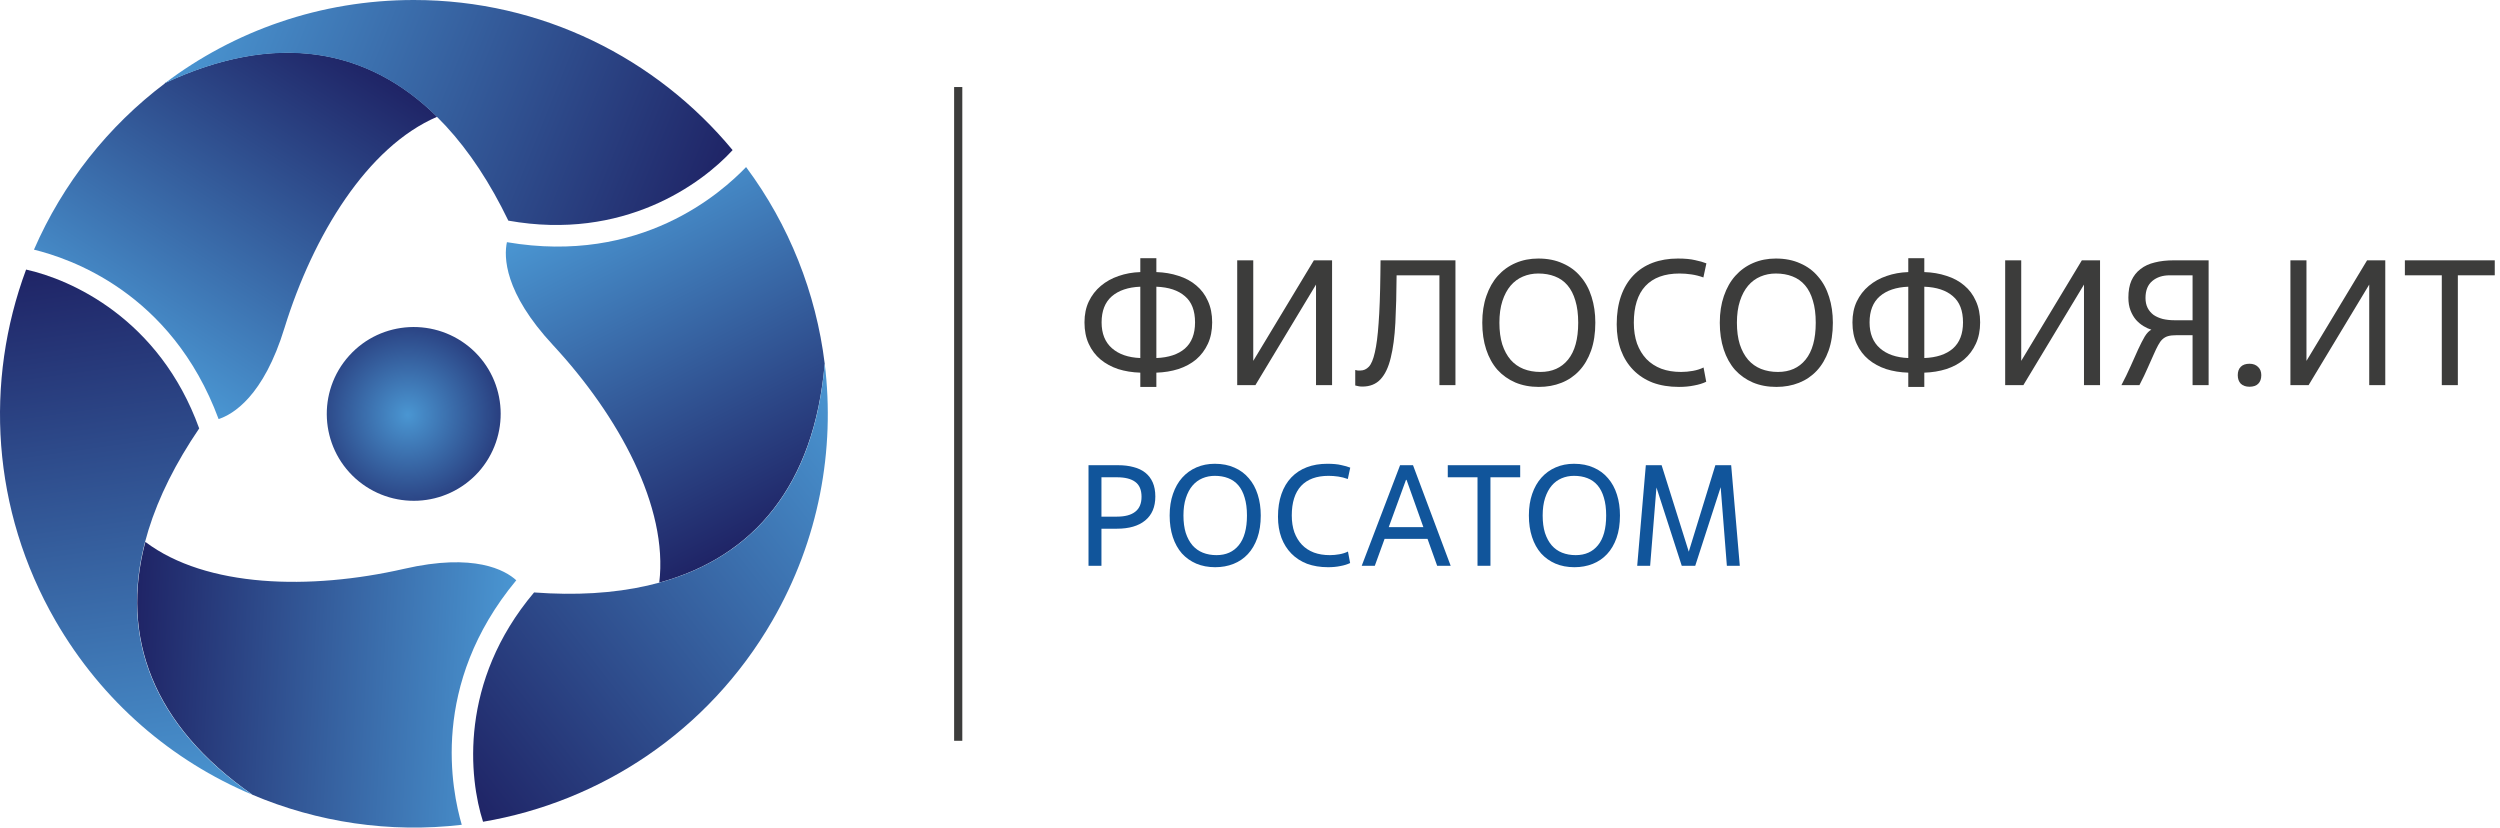 <?xml version="1.0" encoding="UTF-8"?> <svg xmlns="http://www.w3.org/2000/svg" width="145" height="48" viewBox="0 0 145 48" fill="none"> <path d="M14.62 46.087C18.421 47.702 22.615 48.326 26.782 47.838C26.212 45.87 24.909 39.722 29.944 33.656C29.306 33.072 27.515 32.055 23.443 32.991C17.987 34.239 11.96 34.09 8.431 31.43C6.979 36.94 8.838 42.043 14.634 46.087H14.62Z" fill="url(#paint0_linear_2244_441)"></path> <path d="M27.745 27.386C25.872 29.449 22.696 29.612 20.619 27.753C18.556 25.893 18.38 22.704 20.253 20.628C22.113 18.565 25.302 18.402 27.379 20.262C29.442 22.121 29.605 25.31 27.745 27.386Z" fill="url(#paint1_radial_2244_441)"></path> <path d="M9.571 4.831C6.273 7.315 3.64 10.639 1.97 14.48C3.965 14.969 9.938 16.909 12.679 24.306C13.507 24.034 15.285 23.003 16.507 18.999C18.163 13.652 21.298 8.509 25.357 6.772C21.298 2.755 15.964 1.818 9.558 4.818L9.571 4.831Z" fill="url(#paint2_linear_2244_441)"></path> <path d="M42.486 8.699C38.088 3.393 31.437 0 23.999 0C18.584 0 13.575 1.791 9.558 4.831C18.434 0.665 25.289 4.098 29.483 12.797C36.161 13.992 40.694 10.667 42.486 8.713V8.699Z" fill="url(#paint3_linear_2244_441)"></path> <path d="M1.509 15.647C-0.894 22.121 -0.5 29.558 3.219 36.004C5.933 40.7 9.978 44.133 14.62 46.087C6.571 40.482 6.123 32.828 11.553 24.849C9.245 18.47 4.101 16.204 1.509 15.634V15.647Z" fill="url(#paint4_linear_2244_441)"></path> <path d="M47.833 21.09C47.331 16.991 45.77 13.042 43.273 9.69C41.848 11.169 37.178 15.376 29.401 14.046C29.225 14.888 29.225 16.95 32.075 20.017C35.889 24.13 38.767 29.409 38.237 33.792C43.734 32.286 47.222 28.133 47.833 21.09Z" fill="url(#paint5_linear_2244_441)"></path> <path d="M28.017 47.662C34.817 46.508 41.074 42.437 44.793 36.004C47.508 31.308 48.444 26.084 47.834 21.089C47.006 30.861 40.599 35.081 30.976 34.362C26.605 39.546 27.203 45.137 28.017 47.662Z" fill="url(#paint6_linear_2244_441)"></path> <path d="M55.814 5.048H55.339V42.966H55.814V5.048Z" fill="#3C3C3B"></path> <path d="M67.069 20.766C67.779 20.738 68.33 20.556 68.723 20.218C69.116 19.873 69.313 19.366 69.313 18.698C69.313 18.015 69.116 17.508 68.723 17.177C68.337 16.84 67.786 16.657 67.069 16.629V20.766ZM66.138 16.629C65.434 16.657 64.883 16.843 64.483 17.188C64.09 17.533 63.893 18.036 63.893 18.698C63.893 19.346 64.093 19.846 64.493 20.197C64.893 20.549 65.441 20.738 66.138 20.766V16.629ZM67.069 22.441H66.138V21.614C65.676 21.6 65.248 21.531 64.855 21.407C64.462 21.276 64.121 21.09 63.831 20.849C63.542 20.607 63.314 20.307 63.149 19.949C62.983 19.59 62.9 19.173 62.9 18.698C62.9 18.243 62.983 17.839 63.149 17.488C63.321 17.129 63.555 16.826 63.852 16.578C64.148 16.329 64.49 16.14 64.876 16.009C65.269 15.871 65.689 15.795 66.138 15.781V14.975H67.069V15.781C67.53 15.795 67.958 15.868 68.351 15.999C68.751 16.123 69.096 16.309 69.385 16.557C69.675 16.798 69.899 17.098 70.058 17.457C70.223 17.815 70.306 18.229 70.306 18.698C70.306 19.166 70.223 19.58 70.058 19.939C69.892 20.297 69.665 20.6 69.375 20.849C69.085 21.09 68.74 21.276 68.341 21.407C67.948 21.531 67.523 21.6 67.069 21.614V22.441Z" fill="#3C3C3B"></path> <path d="M77.26 22.338H76.329V16.505L72.813 22.338H71.758V15.099H72.689V20.931L76.205 15.099H77.26V22.338Z" fill="#3C3C3B"></path> <path d="M84.416 22.338H83.486V15.968H81.003C80.996 17.002 80.972 17.922 80.931 18.729C80.889 19.528 80.8 20.204 80.662 20.756C80.531 21.3 80.335 21.714 80.072 21.997C79.81 22.279 79.459 22.421 79.017 22.421C78.921 22.421 78.845 22.414 78.79 22.4C78.735 22.393 78.673 22.379 78.604 22.358V21.459C78.659 21.473 78.707 21.483 78.749 21.49C78.797 21.49 78.849 21.49 78.904 21.49C79.09 21.49 79.252 21.417 79.39 21.273C79.535 21.121 79.652 20.842 79.742 20.435C79.838 20.028 79.91 19.466 79.959 18.749C80.014 18.026 80.048 17.088 80.062 15.937L80.072 15.099H84.416V22.338Z" fill="#3C3C3B"></path> <path d="M89.343 21.573C90.026 21.573 90.56 21.335 90.947 20.859C91.34 20.376 91.536 19.663 91.536 18.718C91.536 18.222 91.481 17.794 91.371 17.436C91.267 17.078 91.115 16.781 90.915 16.547C90.716 16.312 90.471 16.14 90.181 16.03C89.898 15.919 89.578 15.864 89.219 15.864C88.902 15.864 88.606 15.923 88.33 16.04C88.054 16.157 87.816 16.333 87.616 16.567C87.416 16.802 87.258 17.098 87.14 17.457C87.023 17.815 86.965 18.236 86.965 18.718C86.965 19.194 87.02 19.611 87.13 19.97C87.247 20.328 87.409 20.628 87.616 20.869C87.823 21.104 88.071 21.279 88.361 21.397C88.657 21.514 88.985 21.573 89.343 21.573ZM89.25 22.441C88.747 22.441 88.292 22.355 87.885 22.183C87.485 22.01 87.14 21.765 86.851 21.448C86.568 21.124 86.351 20.731 86.199 20.27C86.047 19.808 85.972 19.291 85.972 18.718C85.972 18.139 86.051 17.622 86.21 17.167C86.368 16.705 86.589 16.316 86.871 15.999C87.161 15.675 87.506 15.426 87.906 15.254C88.306 15.082 88.743 14.995 89.219 14.995C89.757 14.995 90.229 15.089 90.636 15.275C91.05 15.454 91.395 15.709 91.671 16.04C91.953 16.364 92.167 16.757 92.312 17.219C92.457 17.674 92.529 18.174 92.529 18.718C92.529 19.332 92.446 19.873 92.281 20.342C92.115 20.804 91.888 21.19 91.598 21.5C91.308 21.81 90.964 22.045 90.564 22.203C90.164 22.362 89.726 22.441 89.25 22.441Z" fill="#3C3C3B"></path> <path d="M98.961 22.141C98.761 22.238 98.527 22.31 98.258 22.358C97.989 22.414 97.696 22.441 97.379 22.441C96.813 22.441 96.306 22.358 95.858 22.193C95.417 22.021 95.041 21.776 94.731 21.459C94.421 21.142 94.183 20.762 94.017 20.321C93.852 19.873 93.769 19.37 93.769 18.811C93.769 18.198 93.852 17.653 94.017 17.177C94.183 16.702 94.421 16.302 94.731 15.978C95.041 15.654 95.413 15.409 95.848 15.244C96.289 15.078 96.779 14.995 97.317 14.995C97.73 14.995 98.065 15.027 98.32 15.089C98.582 15.144 98.799 15.206 98.971 15.275L98.796 16.092C98.568 16.009 98.337 15.95 98.103 15.916C97.868 15.881 97.637 15.864 97.41 15.864C96.548 15.864 95.889 16.105 95.434 16.588C94.986 17.071 94.762 17.781 94.762 18.718C94.762 19.166 94.824 19.57 94.948 19.928C95.079 20.28 95.262 20.58 95.496 20.828C95.731 21.069 96.017 21.255 96.355 21.386C96.693 21.511 97.075 21.573 97.503 21.573C97.73 21.573 97.958 21.552 98.185 21.511C98.42 21.469 98.627 21.404 98.806 21.314L98.961 22.141Z" fill="#3C3C3B"></path> <path d="M103.12 21.573C103.803 21.573 104.337 21.335 104.723 20.859C105.116 20.376 105.313 19.663 105.313 18.718C105.313 18.222 105.258 17.794 105.147 17.436C105.044 17.078 104.892 16.781 104.692 16.547C104.492 16.312 104.247 16.14 103.958 16.03C103.675 15.919 103.355 15.864 102.996 15.864C102.679 15.864 102.382 15.923 102.107 16.04C101.831 16.157 101.593 16.333 101.393 16.567C101.193 16.802 101.034 17.098 100.917 17.457C100.8 17.815 100.741 18.236 100.741 18.718C100.741 19.194 100.796 19.611 100.907 19.97C101.024 20.328 101.186 20.628 101.393 20.869C101.6 21.104 101.848 21.279 102.138 21.397C102.434 21.514 102.762 21.573 103.12 21.573ZM103.027 22.441C102.524 22.441 102.069 22.355 101.662 22.183C101.262 22.01 100.917 21.765 100.628 21.448C100.345 21.124 100.128 20.731 99.976 20.27C99.824 19.808 99.748 19.291 99.748 18.718C99.748 18.139 99.828 17.622 99.986 17.167C100.145 16.705 100.365 16.316 100.648 15.999C100.938 15.675 101.283 15.426 101.682 15.254C102.082 15.082 102.52 14.995 102.996 14.995C103.534 14.995 104.006 15.089 104.413 15.275C104.827 15.454 105.171 15.709 105.447 16.04C105.73 16.364 105.944 16.757 106.088 17.219C106.233 17.674 106.306 18.174 106.306 18.718C106.306 19.332 106.223 19.873 106.057 20.342C105.892 20.804 105.664 21.19 105.375 21.5C105.085 21.81 104.74 22.045 104.341 22.203C103.941 22.362 103.503 22.441 103.027 22.441Z" fill="#3C3C3B"></path> <path d="M111.61 20.766C112.321 20.738 112.872 20.556 113.265 20.218C113.658 19.873 113.855 19.366 113.855 18.698C113.855 18.015 113.658 17.508 113.265 17.177C112.879 16.84 112.327 16.657 111.61 16.629V20.766ZM110.68 16.629C109.976 16.657 109.425 16.843 109.025 17.188C108.632 17.533 108.435 18.036 108.435 18.698C108.435 19.346 108.635 19.846 109.035 20.197C109.435 20.549 109.983 20.738 110.68 20.766V16.629ZM111.61 22.441H110.68V21.614C110.218 21.6 109.79 21.531 109.397 21.407C109.004 21.276 108.663 21.09 108.373 20.849C108.084 20.607 107.856 20.307 107.691 19.949C107.525 19.59 107.442 19.173 107.442 18.698C107.442 18.243 107.525 17.839 107.691 17.488C107.863 17.129 108.097 16.826 108.394 16.578C108.69 16.329 109.032 16.14 109.418 16.009C109.811 15.871 110.231 15.795 110.68 15.781V14.975H111.61V15.781C112.072 15.795 112.5 15.868 112.893 15.999C113.293 16.123 113.638 16.309 113.927 16.557C114.217 16.798 114.441 17.098 114.599 17.457C114.765 17.815 114.848 18.229 114.848 18.698C114.848 19.166 114.765 19.58 114.599 19.939C114.434 20.297 114.206 20.6 113.917 20.849C113.627 21.09 113.282 21.276 112.883 21.407C112.49 21.531 112.065 21.6 111.61 21.614V22.441Z" fill="#3C3C3B"></path> <path d="M121.802 22.338H120.871V16.505L117.355 22.338H116.3V15.099H117.231V20.931L120.747 15.099H121.802V22.338Z" fill="#3C3C3B"></path> <path d="M126.228 19.442C126.035 19.442 125.876 19.459 125.752 19.494C125.628 19.528 125.518 19.59 125.421 19.68C125.331 19.763 125.249 19.877 125.173 20.021C125.097 20.159 125.011 20.338 124.914 20.559C124.818 20.773 124.704 21.028 124.573 21.324C124.449 21.614 124.287 21.952 124.087 22.338H123.042C123.242 21.959 123.422 21.59 123.58 21.231C123.739 20.873 123.884 20.549 124.015 20.259C124.152 19.963 124.28 19.715 124.397 19.515C124.521 19.315 124.649 19.184 124.78 19.122C124.635 19.08 124.483 19.011 124.325 18.915C124.166 18.818 124.021 18.698 123.89 18.553C123.759 18.401 123.653 18.218 123.57 18.005C123.487 17.791 123.446 17.543 123.446 17.26C123.446 16.874 123.504 16.547 123.621 16.278C123.746 16.002 123.921 15.778 124.149 15.606C124.377 15.426 124.652 15.299 124.976 15.223C125.3 15.14 125.666 15.099 126.073 15.099H128.1V22.338H127.169V19.442H126.228ZM127.169 18.574V15.968H125.845C125.431 15.968 125.094 16.078 124.832 16.299C124.57 16.519 124.439 16.847 124.439 17.281C124.439 17.502 124.48 17.695 124.563 17.86C124.645 18.019 124.759 18.153 124.904 18.263C125.056 18.367 125.235 18.446 125.442 18.501C125.649 18.549 125.873 18.574 126.114 18.574H127.169Z" fill="#3C3C3B"></path> <path d="M131.155 21.759C131.155 21.972 131.096 22.138 130.979 22.255C130.862 22.372 130.693 22.431 130.472 22.431C130.258 22.431 130.09 22.372 129.965 22.255C129.848 22.131 129.79 21.965 129.79 21.759C129.79 21.552 129.848 21.39 129.965 21.273C130.083 21.155 130.252 21.097 130.472 21.097C130.679 21.097 130.845 21.159 130.969 21.283C131.093 21.4 131.155 21.559 131.155 21.759Z" fill="#3C3C3B"></path> <path d="M138.346 22.338H137.415V16.505L133.899 22.338H132.844V15.099H133.775V20.931L137.291 15.099H138.346V22.338Z" fill="#3C3C3B"></path> <path d="M142.555 22.338H141.624V15.968H139.483V15.099H144.696V15.968H142.555V22.338Z" fill="#3C3C3B"></path> <path d="M63.884 29.965H64.784C65.251 29.965 65.603 29.87 65.842 29.682C66.087 29.493 66.209 29.204 66.209 28.815C66.209 28.415 66.087 28.126 65.842 27.948C65.603 27.771 65.251 27.682 64.784 27.682H63.884V29.965ZM63.884 32.815H63.134V26.982H64.851C65.184 26.982 65.481 27.018 65.742 27.09C66.009 27.157 66.237 27.265 66.426 27.415C66.615 27.565 66.759 27.754 66.859 27.982C66.959 28.21 67.009 28.482 67.009 28.798C67.009 29.404 66.812 29.868 66.417 30.19C66.028 30.507 65.484 30.665 64.784 30.665H63.884V32.815Z" fill="#11559B"></path> <path d="M70.557 32.198C71.107 32.198 71.538 32.007 71.849 31.623C72.165 31.234 72.324 30.659 72.324 29.898C72.324 29.498 72.279 29.154 72.19 28.865C72.107 28.576 71.985 28.337 71.824 28.148C71.663 27.96 71.465 27.821 71.232 27.732C71.004 27.643 70.746 27.599 70.457 27.599C70.201 27.599 69.963 27.646 69.74 27.74C69.518 27.835 69.326 27.976 69.165 28.165C69.004 28.354 68.876 28.593 68.782 28.882C68.687 29.171 68.64 29.509 68.64 29.898C68.64 30.282 68.685 30.618 68.773 30.907C68.868 31.195 68.999 31.437 69.165 31.631C69.332 31.82 69.532 31.962 69.765 32.056C70.004 32.151 70.268 32.198 70.557 32.198ZM70.482 32.898C70.076 32.898 69.71 32.829 69.382 32.69C69.06 32.551 68.782 32.354 68.549 32.098C68.321 31.837 68.146 31.52 68.023 31.148C67.901 30.776 67.84 30.359 67.84 29.898C67.84 29.432 67.904 29.015 68.032 28.648C68.16 28.276 68.337 27.962 68.565 27.707C68.799 27.446 69.076 27.246 69.398 27.107C69.721 26.968 70.074 26.899 70.457 26.899C70.89 26.899 71.271 26.974 71.599 27.123C71.932 27.268 72.21 27.474 72.432 27.74C72.66 28.001 72.832 28.318 72.949 28.69C73.065 29.057 73.124 29.459 73.124 29.898C73.124 30.393 73.057 30.829 72.924 31.206C72.79 31.579 72.607 31.89 72.374 32.14C72.14 32.39 71.863 32.579 71.54 32.706C71.218 32.834 70.865 32.898 70.482 32.898Z" fill="#11559B"></path> <path d="M78.307 32.656C78.145 32.734 77.957 32.792 77.74 32.831C77.523 32.876 77.287 32.898 77.031 32.898C76.576 32.898 76.168 32.831 75.806 32.698C75.451 32.559 75.148 32.362 74.898 32.106C74.648 31.851 74.456 31.545 74.323 31.19C74.19 30.829 74.123 30.423 74.123 29.973C74.123 29.479 74.19 29.04 74.323 28.657C74.456 28.273 74.648 27.951 74.898 27.69C75.148 27.429 75.448 27.232 75.798 27.099C76.154 26.965 76.548 26.899 76.981 26.899C77.315 26.899 77.584 26.924 77.79 26.974C78.001 27.018 78.176 27.068 78.315 27.123L78.173 27.782C77.99 27.715 77.804 27.668 77.615 27.64C77.426 27.612 77.24 27.599 77.056 27.599C76.362 27.599 75.832 27.793 75.465 28.182C75.104 28.571 74.923 29.143 74.923 29.898C74.923 30.259 74.973 30.584 75.073 30.873C75.179 31.157 75.326 31.398 75.515 31.598C75.704 31.793 75.934 31.943 76.207 32.048C76.479 32.148 76.787 32.198 77.132 32.198C77.315 32.198 77.498 32.181 77.682 32.148C77.871 32.115 78.037 32.062 78.182 31.99L78.307 32.656Z" fill="#11559B"></path> <path d="M82.797 31.256H80.305L79.739 32.815H78.98L81.205 26.982H81.955L84.139 32.815H83.355L82.797 31.256ZM80.547 30.573H82.555L81.58 27.832H81.547L80.547 30.573Z" fill="#11559B"></path> <path d="M86.446 32.815H85.696V27.682H83.971V26.982H88.171V27.682H86.446V32.815Z" fill="#11559B"></path> <path d="M91.391 32.198C91.942 32.198 92.372 32.007 92.683 31.623C93 31.234 93.158 30.659 93.158 29.898C93.158 29.498 93.114 29.154 93.025 28.865C92.942 28.576 92.819 28.337 92.658 28.148C92.497 27.96 92.3 27.821 92.067 27.732C91.839 27.643 91.58 27.599 91.291 27.599C91.036 27.599 90.797 27.646 90.575 27.74C90.353 27.835 90.161 27.976 90 28.165C89.839 28.354 89.711 28.593 89.616 28.882C89.522 29.171 89.475 29.509 89.475 29.898C89.475 30.282 89.519 30.618 89.608 30.907C89.703 31.195 89.833 31.437 90 31.631C90.166 31.82 90.366 31.962 90.6 32.056C90.839 32.151 91.103 32.198 91.391 32.198ZM91.317 32.898C90.911 32.898 90.544 32.829 90.216 32.69C89.894 32.551 89.616 32.354 89.383 32.098C89.155 31.837 88.98 31.52 88.858 31.148C88.736 30.776 88.675 30.359 88.675 29.898C88.675 29.432 88.739 29.015 88.866 28.648C88.994 28.276 89.172 27.962 89.4 27.707C89.633 27.446 89.911 27.246 90.233 27.107C90.555 26.968 90.908 26.899 91.291 26.899C91.725 26.899 92.105 26.974 92.433 27.123C92.767 27.268 93.044 27.474 93.267 27.74C93.494 28.001 93.667 28.318 93.783 28.69C93.9 29.057 93.958 29.459 93.958 29.898C93.958 30.393 93.892 30.829 93.758 31.206C93.625 31.579 93.442 31.89 93.208 32.14C92.975 32.39 92.697 32.579 92.375 32.706C92.053 32.834 91.7 32.898 91.317 32.898Z" fill="#11559B"></path> <path d="M100.908 32.815H100.158L99.799 28.257L98.324 32.815H97.541L96.074 28.273L95.708 32.815H94.958L95.458 26.982H96.374L97.949 31.998L99.491 26.982H100.408L100.908 32.815Z" fill="#11559B"></path> <defs> <linearGradient id="paint0_linear_2244_441" x1="29.578" y1="40.437" x2="7.697" y2="39.293" gradientUnits="userSpaceOnUse"> <stop stop-color="#4A96D2"></stop> <stop offset="1" stop-color="#1F2466"></stop> </linearGradient> <radialGradient id="paint1_radial_2244_441" cx="0" cy="0" r="1" gradientUnits="userSpaceOnUse" gradientTransform="translate(23.653 24.067) rotate(-0.06) scale(7.074 7.067)"> <stop stop-color="#4A96D2"></stop> <stop offset="1" stop-color="#1F2466"></stop> </radialGradient> <linearGradient id="paint2_linear_2244_441" x1="6.979" y1="20.614" x2="18.921" y2="2.238" gradientUnits="userSpaceOnUse"> <stop stop-color="#4A96D2"></stop> <stop offset="1" stop-color="#1F2466"></stop> </linearGradient> <linearGradient id="paint3_linear_2244_441" x1="11.743" y1="-0.57" x2="41.399" y2="11.416" gradientUnits="userSpaceOnUse"> <stop stop-color="#4A96D2"></stop> <stop offset="1" stop-color="#1F2466"></stop> </linearGradient> <linearGradient id="paint4_linear_2244_441" x1="8.858" y1="46.897" x2="4.405" y2="15.244" gradientUnits="userSpaceOnUse"> <stop stop-color="#4A96D2"></stop> <stop offset="1" stop-color="#1F2466"></stop> </linearGradient> <linearGradient id="paint5_linear_2244_441" x1="35.452" y1="10.961" x2="45.4" y2="30.48" gradientUnits="userSpaceOnUse"> <stop stop-color="#4A96D2"></stop> <stop offset="1" stop-color="#1F2466"></stop> </linearGradient> <linearGradient id="paint6_linear_2244_441" x1="51.407" y1="25.671" x2="26.221" y2="45.358" gradientUnits="userSpaceOnUse"> <stop stop-color="#4A96D2"></stop> <stop offset="1" stop-color="#1F2466"></stop> </linearGradient> </defs> </svg> 